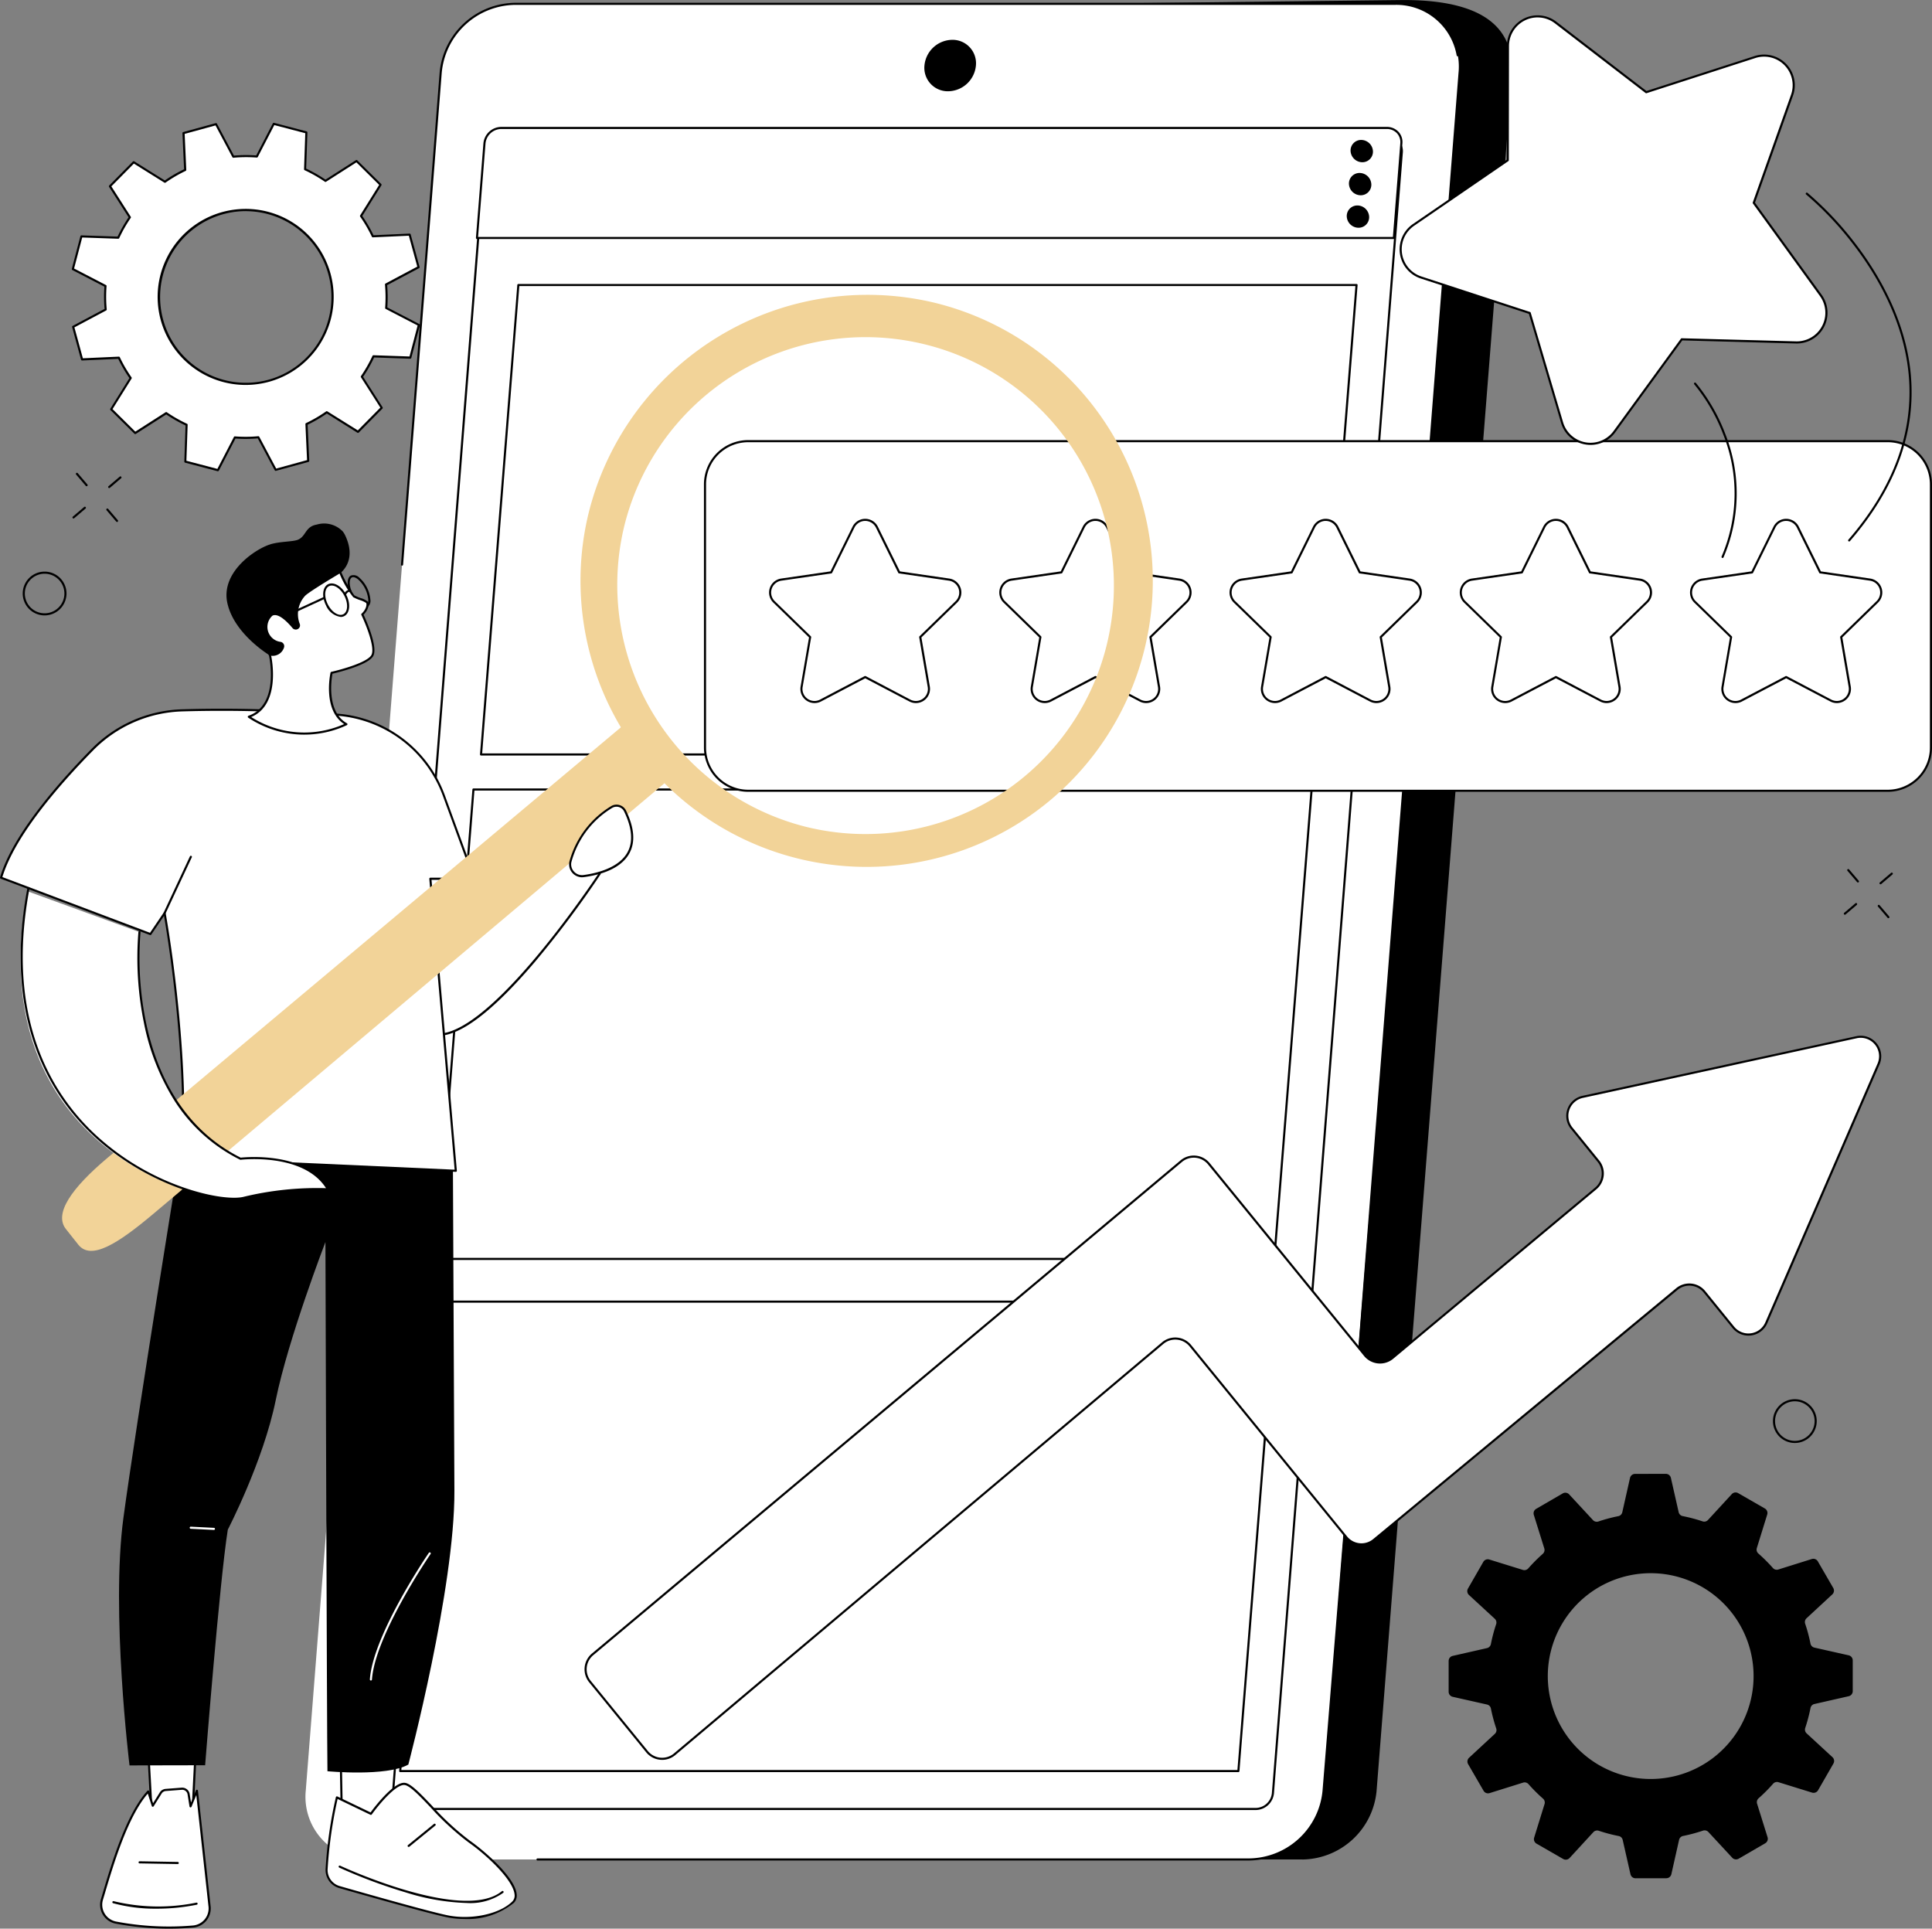 <svg xmlns="http://www.w3.org/2000/svg" xmlns:xlink="http://www.w3.org/1999/xlink" width="225.323" height="224.922" viewBox="0 0 225.323 224.922">
  <rect x="0" y="0" width="225.323" height="224.922" fill="#808080" stroke="none"/>
  <defs>
    <clipPath id="clip-path">
      <rect id="Rechteck_48" data-name="Rechteck 48" width="225.323" height="224.922" fill="none"/>
    </clipPath>
  </defs>
  <g id="Gruppe_43" data-name="Gruppe 43" clip-path="url(#clip-path)">
    <path id="Pfad_298" data-name="Pfad 298" d="M1422.461,1420.991a.606.606,0,0,0-.473-.59l-4-.9a.6.6,0,0,1-.457-.473,18.925,18.925,0,0,0-.617-2.311.6.6,0,0,1,.158-.636l3.005-2.784a.606.606,0,0,0,.113-.748l-1.8-3.106a.605.605,0,0,0-.7-.274l-3.913,1.225a.6.6,0,0,1-.631-.18,19.1,19.1,0,0,0-1.691-1.686.6.6,0,0,1-.181-.631l1.214-3.92a.606.606,0,0,0-.277-.7l-3.109-1.79a.605.605,0,0,0-.748.115l-2.773,3.014a.6.6,0,0,1-.636.16,18.888,18.888,0,0,0-2.311-.611.6.6,0,0,1-.474-.456l-.907-4a.605.605,0,0,0-.591-.472l-3.587.006a.606.606,0,0,0-.59.473l-.9,4a.6.6,0,0,1-.473.457,18.875,18.875,0,0,0-2.309.618.6.6,0,0,1-.636-.159l-2.78-3a.606.606,0,0,0-.748-.113l-3.1,1.8a.606.606,0,0,0-.274.7l1.224,3.917a.6.6,0,0,1-.179.631,19.158,19.158,0,0,0-1.687,1.692.6.6,0,0,1-.631.181l-3.916-1.213a.606.606,0,0,0-.7.276l-1.79,3.112a.605.605,0,0,0,.115.747l3.011,2.774a.6.6,0,0,1,.16.635,18.889,18.889,0,0,0-.612,2.314.6.6,0,0,1-.456.474l-4,.909a.606.606,0,0,0-.471.591l0,3.59a.606.606,0,0,0,.473.59l4,.9a.6.6,0,0,1,.457.473,18.889,18.889,0,0,0,.617,2.311.6.6,0,0,1-.158.636l-3.005,2.784a.606.606,0,0,0-.113.747l1.8,3.106a.605.605,0,0,0,.7.275l3.913-1.225a.6.6,0,0,1,.631.179,19.116,19.116,0,0,0,1.69,1.687.6.6,0,0,1,.181.63l-1.214,3.92a.606.606,0,0,0,.276.7l3.109,1.79a.605.605,0,0,0,.748-.115l2.773-3.014a.6.6,0,0,1,.636-.16,18.84,18.84,0,0,0,2.311.611.6.6,0,0,1,.474.456l.907,4a.605.605,0,0,0,.592.472l3.587-.006a.605.605,0,0,0,.59-.473l.9-4a.6.6,0,0,1,.473-.457,18.875,18.875,0,0,0,2.309-.618.6.6,0,0,1,.637.159l2.78,3a.606.606,0,0,0,.748.113l3.1-1.8a.605.605,0,0,0,.274-.7l-1.224-3.917a.6.6,0,0,1,.179-.631,19.14,19.14,0,0,0,1.687-1.692.6.6,0,0,1,.631-.181l3.917,1.213a.606.606,0,0,0,.7-.277l1.79-3.112a.605.605,0,0,0-.115-.747l-3.011-2.774a.6.6,0,0,1-.161-.635,18.867,18.867,0,0,0,.612-2.314.6.6,0,0,1,.456-.474l4-.909a.606.606,0,0,0,.471-.591Zm-25.228,13.716a12,12,0,1,1,13.548-10.22,12,12,0,0,1-13.548,10.22" transform="translate(-1206.382 -1227.355)"/>
    <path id="Pfad_299" data-name="Pfad 299" d="M450.479,216.848H347.8a7.285,7.285,0,0,1-7.381-7.987L356.185,9.122a8.811,8.811,0,0,1,8.642-7.986L462.3,0c11.195,0,12.938,4.715,12.59,9.126l-15.769,199.74a8.811,8.811,0,0,1-8.642,7.987" transform="translate(-298.576 0.004)"/>
    <path id="Pfad_300" data-name="Pfad 300" d="M400.171,220.08H297.489a7.3,7.3,0,0,1-7.383-8.012L305.845,11.692a8.821,8.821,0,0,1,8.641-8.012H417.169a7.3,7.3,0,0,1,7.383,8.012L408.812,212.068a8.821,8.821,0,0,1-8.641,8.012" transform="translate(-254.447 -3.227)" fill="#fff"/>
    <path id="Pfad_301" data-name="Pfad 301" d="M880.375,43.776a2.734,2.734,0,0,1-2.766-3,3.3,3.3,0,0,1,3.237-3,2.735,2.735,0,0,1,2.766,3,3.3,3.3,0,0,1-3.237,3" transform="translate(-769.794 -33.132)"/>
    <path id="Pfad_302" data-name="Pfad 302" d="M337.986,322.945,353.014,131.62a2.036,2.036,0,0,1,1.995-1.85H458.243a1.685,1.685,0,0,1,1.7,1.85L444.919,322.945a2.036,2.036,0,0,1-1.995,1.85H339.69a1.685,1.685,0,0,1-1.7-1.85" transform="translate(-296.462 -113.828)" fill="#fff"/>
    <path id="Pfad_303" data-name="Pfad 303" d="M442.048,324.04H338.813a1.808,1.808,0,0,1-1.827-1.982l.122.01-.122-.01,15.028-191.325a2.164,2.164,0,0,1,2.117-1.963H457.367a1.808,1.808,0,0,1,1.827,1.982L444.165,322.077a2.164,2.164,0,0,1-2.117,1.963M354.132,129.016a1.914,1.914,0,0,0-1.872,1.736L337.231,322.077a1.562,1.562,0,0,0,1.582,1.717H442.048a1.914,1.914,0,0,0,1.872-1.736l15.028-191.325a1.563,1.563,0,0,0-1.582-1.717Z" transform="translate(-295.585 -112.951)"/>
    <path id="Pfad_304" data-name="Pfad 304" d="M559.783,134.3l.873-11.029a1.644,1.644,0,0,0-1.7-1.8H455.719a2,2,0,0,0-2,1.8l-.872,11.029Z" transform="translate(-397.221 -106.546)" fill="#fff"/>
    <path id="Pfad_305" data-name="Pfad 305" d="M558.906,133.544H451.972a.123.123,0,0,1-.122-.133l.873-11.029a2.114,2.114,0,0,1,2.12-1.914H558.076a1.839,1.839,0,0,1,1.372.576,1.768,1.768,0,0,1,.453,1.358l-.872,11.029a.123.123,0,0,1-.122.113M452.1,133.3H558.792l.863-10.916a1.526,1.526,0,0,0-.388-1.172,1.6,1.6,0,0,0-1.191-.5H454.841a1.867,1.867,0,0,0-1.874,1.688Z" transform="translate(-396.343 -105.669)"/>
    <path id="Pfad_306" data-name="Pfad 306" d="M1284.852,134.114a1.232,1.232,0,0,1-1.242,1.3,1.383,1.383,0,0,1-1.367-1.3,1.232,1.232,0,0,1,1.242-1.3,1.382,1.382,0,0,1,1.367,1.3" transform="translate(-1124.73 -116.494)"/>
    <path id="Pfad_307" data-name="Pfad 307" d="M1283.311,165.469a1.232,1.232,0,0,1-1.242,1.3,1.383,1.383,0,0,1-1.367-1.3,1.232,1.232,0,0,1,1.242-1.3,1.382,1.382,0,0,1,1.367,1.3" transform="translate(-1123.378 -143.997)"/>
    <path id="Pfad_308" data-name="Pfad 308" d="M1281.24,196.318a1.232,1.232,0,0,1-1.242,1.3,1.383,1.383,0,0,1-1.367-1.3,1.233,1.233,0,0,1,1.242-1.3,1.382,1.382,0,0,1,1.367,1.3" transform="translate(-1121.562 -171.057)"/>
    <path id="Pfad_309" data-name="Pfad 309" d="M554.449,325.347H456.693l4.353-54.744H558.8Z" transform="translate(-400.592 -237.362)" fill="#fff"/>
    <path id="Pfad_310" data-name="Pfad 310" d="M553.572,324.593H455.816a.123.123,0,0,1-.122-.132l4.353-54.744a.123.123,0,0,1,.122-.113h97.756a.123.123,0,0,1,.09.039.124.124,0,0,1,.032.093l-4.353,54.744a.123.123,0,0,1-.122.113m-97.623-.246h97.509l4.333-54.5H460.282Z" transform="translate(-399.715 -236.485)"/>
    <path id="Pfad_311" data-name="Pfad 311" d="M511.827,804.252H414.071l4.353-54.744H516.18Z" transform="translate(-363.206 -657.437)" fill="#fff"/>
    <path id="Pfad_312" data-name="Pfad 312" d="M510.949,803.5H413.194a.123.123,0,0,1-.122-.133l4.353-54.744a.123.123,0,0,1,.123-.113H515.3a.123.123,0,0,1,.122.133l-4.353,54.744a.123.123,0,0,1-.122.113m-97.623-.246h97.509l4.333-54.5H417.66Z" transform="translate(-362.329 -656.56)"/>
    <path id="Pfad_313" data-name="Pfad 313" d="M477.708,1290.449H379.952l4.353-54.744h97.756Z" transform="translate(-333.278 -1083.91)" fill="#fff"/>
    <path id="Pfad_314" data-name="Pfad 314" d="M476.831,1289.7H379.075a.123.123,0,0,1-.122-.133l4.353-54.744a.123.123,0,0,1,.122-.113h97.756a.123.123,0,0,1,.122.133l-4.353,54.744a.123.123,0,0,1-.122.113m-97.623-.246h97.509l4.333-54.5H383.541Z" transform="translate(-332.401 -1083.033)"/>
    <path id="Pfad_315" data-name="Pfad 315" d="M592.489,949.831H509.455a.123.123,0,1,1,0-.246h83.034a8.706,8.706,0,0,0,8.519-7.9L609.63,835.6a.123.123,0,0,1,.245.02l-8.622,106.085a8.956,8.956,0,0,1-8.764,8.125" transform="translate(-446.765 -732.856)"/>
    <path id="Pfad_316" data-name="Pfad 316" d="M380.844,68.319h-.01a.123.123,0,0,1-.113-.132L385.228,10.8a8.957,8.957,0,0,1,8.764-8.125H496.675a7.384,7.384,0,0,1,7.407,6.1.123.123,0,0,1-.242.043,7.142,7.142,0,0,0-7.166-5.9H393.992a8.706,8.706,0,0,0-8.519,7.9l-4.507,57.382a.123.123,0,0,1-.122.113" transform="translate(-333.953 -2.349)"/>
    <path id="Pfad_317" data-name="Pfad 317" d="M109.473,134.313l-1.039-3.8-4.291.2a16.3,16.3,0,0,0-1.379-2.37l2.272-3.642-2.8-2.768-3.62,2.317a16.5,16.5,0,0,0-2.377-1.356l.148-4.3-3.8-1-1.974,3.812a16.291,16.291,0,0,0-2.74.02l-2.018-3.795-3.793,1.039.195,4.294a16.293,16.293,0,0,0-2.368,1.38l-3.639-2.274-2.766,2.8,2.315,3.622a16.535,16.535,0,0,0-1.356,2.379l-4.294-.148-1,3.807,3.809,1.976a16.315,16.315,0,0,0,.02,2.742l-3.792,2.02,1.039,3.8,4.291-.2a16.3,16.3,0,0,0,1.379,2.369l-2.272,3.642,2.8,2.768,3.62-2.317a16.5,16.5,0,0,0,2.377,1.356l-.148,4.3,3.8,1,1.974-3.812a16.275,16.275,0,0,0,2.74-.02l2.018,3.795,3.793-1.039-.195-4.294a16.28,16.28,0,0,0,2.368-1.38l3.639,2.274,2.766-2.8-2.315-3.622a16.52,16.52,0,0,0,1.355-2.379l4.294.148,1-3.807-3.809-1.976a16.326,16.326,0,0,0-.02-2.742ZM92,147.563A10.131,10.131,0,1,1,99.1,135.116,10.123,10.123,0,0,1,92,147.563" transform="translate(-60.657 -103.152)" fill="#fff"/>
    <path id="Pfad_318" data-name="Pfad 318" d="M85.2,157.231a.124.124,0,0,1-.031,0l-3.8-1a.123.123,0,0,1-.092-.123l.145-4.216a16.682,16.682,0,0,1-2.254-1.286l-3.551,2.273a.123.123,0,0,1-.153-.016l-2.8-2.768a.123.123,0,0,1-.018-.152l2.229-3.573a16.485,16.485,0,0,1-1.307-2.247l-4.21.191a.12.12,0,0,1-.124-.09l-1.039-3.8a.123.123,0,0,1,.061-.141l3.72-1.981a16.485,16.485,0,0,1-.019-2.6l-3.737-1.938a.123.123,0,0,1-.062-.14l1-3.807a.125.125,0,0,1,.123-.092l4.213.145a16.726,16.726,0,0,1,1.285-2.256L72.5,124.062a.123.123,0,0,1,.016-.152l2.766-2.8a.123.123,0,0,1,.152-.018l3.57,2.23a16.5,16.5,0,0,1,2.245-1.308l-.191-4.213a.123.123,0,0,1,.09-.124l3.793-1.039a.123.123,0,0,1,.141.061l1.98,3.723a16.471,16.471,0,0,1,2.6-.019l1.937-3.74a.122.122,0,0,1,.14-.062l3.8,1a.123.123,0,0,1,.092.123l-.145,4.216a16.68,16.68,0,0,1,2.254,1.286l3.551-2.273a.123.123,0,0,1,.153.016l2.8,2.768a.123.123,0,0,1,.018.152l-2.229,3.573a16.493,16.493,0,0,1,1.307,2.247l4.21-.191a.119.119,0,0,1,.124.09l1.039,3.8a.123.123,0,0,1-.061.141l-3.72,1.981a16.483,16.483,0,0,1,.019,2.6l3.737,1.938a.123.123,0,0,1,.062.14l-1,3.807a.123.123,0,0,1-.123.092l-4.213-.145a16.679,16.679,0,0,1-1.285,2.256l2.271,3.554a.123.123,0,0,1-.016.152l-2.766,2.8a.123.123,0,0,1-.152.018L97.9,150.5a16.469,16.469,0,0,1-2.245,1.308l.191,4.213a.123.123,0,0,1-.09.124l-3.793,1.039a.123.123,0,0,1-.141-.061l-1.98-3.723a16.454,16.454,0,0,1-2.6.019l-1.937,3.74a.123.123,0,0,1-.109.066m-3.678-1.215,3.614.948,1.929-3.725a.121.121,0,0,1,.119-.066,16.216,16.216,0,0,0,2.719-.019.121.121,0,0,1,.12.065l1.972,3.708,3.6-.987-.191-4.2a.123.123,0,0,1,.07-.116,16.225,16.225,0,0,0,2.35-1.37.123.123,0,0,1,.136,0l3.556,2.221,2.628-2.658-2.262-3.539a.123.123,0,0,1,0-.135,16.444,16.444,0,0,0,1.345-2.362.122.122,0,0,1,.116-.071l4.2.145.947-3.617-3.722-1.93a.123.123,0,0,1-.066-.119,16.241,16.241,0,0,0-.02-2.721.123.123,0,0,1,.065-.12l3.705-1.973-.987-3.606-4.193.191a.121.121,0,0,1-.117-.07,16.217,16.217,0,0,0-1.369-2.352.123.123,0,0,1,0-.136l2.22-3.559-2.657-2.629-3.537,2.263a.122.122,0,0,1-.136,0,16.452,16.452,0,0,0-2.36-1.346.122.122,0,0,1-.071-.116l.144-4.2-3.614-.948-1.929,3.724a.121.121,0,0,1-.119.066,16.231,16.231,0,0,0-2.719.02.122.122,0,0,1-.12-.065L84.915,116.9l-3.6.988.19,4.2a.123.123,0,0,1-.07.116,16.235,16.235,0,0,0-2.35,1.369.123.123,0,0,1-.136,0l-3.556-2.221-2.627,2.658,2.262,3.539a.123.123,0,0,1,0,.136,16.467,16.467,0,0,0-1.345,2.361.122.122,0,0,1-.116.071l-4.2-.145-.947,3.617,3.722,1.931a.123.123,0,0,1,.066.119,16.242,16.242,0,0,0,.02,2.721.123.123,0,0,1-.065.12l-3.705,1.973.987,3.606,4.193-.191a.121.121,0,0,1,.117.07,16.211,16.211,0,0,0,1.369,2.352.123.123,0,0,1,0,.136l-2.22,3.559,2.656,2.629,3.537-2.263a.123.123,0,0,1,.136,0,16.44,16.44,0,0,0,2.36,1.346.123.123,0,0,1,.071.116Zm6.918-8.843a10.265,10.265,0,1,1,2.722-.369,10.3,10.3,0,0,1-2.722.369m.032-20.272a10.019,10.019,0,0,0-9.662,12.656,10,10,0,0,0,12.288,7.01l.033.118-.033-.118A10.012,10.012,0,0,0,88.469,126.9" transform="translate(-59.78 -102.275)"/>
    <path id="Pfad_319" data-name="Pfad 319" d="M24.127,547.779a2.553,2.553,0,1,1,2.553-2.553,2.556,2.556,0,0,1-2.553,2.553m0-4.86a2.307,2.307,0,1,0,2.307,2.307,2.31,2.31,0,0,0-2.307-2.307" transform="translate(-18.924 -476.01)"/>
    <path id="Pfad_320" data-name="Pfad 320" d="M1685.811,1333.457a2.553,2.553,0,1,1,2.553-2.553,2.556,2.556,0,0,1-2.553,2.553m0-4.86a2.307,2.307,0,1,0,2.307,2.307,2.31,2.31,0,0,0-2.307-2.307" transform="translate(-1476.485 -1165.175)"/>
    <path id="Pfad_321" data-name="Pfad 321" d="M102.8,453.575a.123.123,0,0,1-.08-.216l1.317-1.123a.123.123,0,0,1,.159.187l-1.317,1.123a.122.122,0,0,1-.08.029" transform="translate(-90.064 -396.656)"/>
    <path id="Pfad_322" data-name="Pfad 322" d="M68.923,482.458a.123.123,0,0,1-.08-.216l1.317-1.123a.123.123,0,1,1,.159.187L69,482.428a.122.122,0,0,1-.08.029" transform="translate(-60.349 -421.991)"/>
    <path id="Pfad_323" data-name="Pfad 323" d="M73.334,450.481a.122.122,0,0,1-.093-.043l-1.123-1.317a.123.123,0,1,1,.187-.159l1.123,1.317a.123.123,0,0,1-.093.2" transform="translate(-63.233 -393.773)"/>
    <path id="Pfad_324" data-name="Pfad 324" d="M102.215,484.358a.123.123,0,0,1-.093-.043L101,483a.123.123,0,1,1,.187-.159l1.123,1.317a.123.123,0,0,1-.014.173.121.121,0,0,1-.08.029" transform="translate(-88.566 -423.488)"/>
    <path id="Pfad_325" data-name="Pfad 325" d="M1784.532,829.751a.123.123,0,0,1-.08-.216l1.317-1.123a.123.123,0,0,1,.159.187l-1.317,1.123a.121.121,0,0,1-.08.029" transform="translate(-1565.211 -726.623)"/>
    <path id="Pfad_326" data-name="Pfad 326" d="M1750.655,858.635a.123.123,0,0,1-.08-.216l1.317-1.123a.123.123,0,0,1,.159.187l-1.317,1.123a.122.122,0,0,1-.08.029" transform="translate(-1535.495 -751.958)"/>
    <path id="Pfad_327" data-name="Pfad 327" d="M1755.065,826.658a.123.123,0,0,1-.094-.043l-1.123-1.317a.123.123,0,1,1,.187-.159l1.123,1.317a.123.123,0,0,1-.093.2" transform="translate(-1538.379 -723.74)"/>
    <path id="Pfad_328" data-name="Pfad 328" d="M1783.948,860.535a.122.122,0,0,1-.093-.043l-1.123-1.317a.123.123,0,0,1,.187-.159l1.123,1.317a.123.123,0,0,1-.014.173.121.121,0,0,1-.08.029" transform="translate(-1563.714 -753.455)"/>
    <path id="Pfad_329" data-name="Pfad 329" d="M704.19,984.323l-31.948,6.955a2.272,2.272,0,0,0-1.281,3.652l3.123,3.847a2.272,2.272,0,0,1-.329,3.193l-23.71,19.775a2.272,2.272,0,0,1-3.2-.326l-18.2-22.337a2.272,2.272,0,0,0-3.2-.326l-68.66,57.52a2.272,2.272,0,0,0-.326,3.2l6.652,8.165a2.272,2.272,0,0,0,3.2.326l56.978-47.992a2.272,2.272,0,0,1,3.2.327l18.19,22.329a2.272,2.272,0,0,0,3.2.327l35.372-29.275a2.272,2.272,0,0,1,3.2.329l3.368,4.149a2.272,2.272,0,0,0,3.848-.528l13.091-30.183a2.272,2.272,0,0,0-2.568-3.124" transform="translate(-487.666 -863.36)" fill="#fff"/>
    <path id="Pfad_330" data-name="Pfad 330" d="M564.019,1067.717q-.123,0-.248-.013a2.379,2.379,0,0,1-1.613-.87l-6.652-8.165a2.4,2.4,0,0,1,.344-3.369l68.658-57.519a2.395,2.395,0,0,1,3.371.343l18.2,22.337a2.152,2.152,0,0,0,3.024.309L672.808,1001a2.152,2.152,0,0,0,.312-3.021L670,994.128a2.395,2.395,0,0,1,1.35-3.849l31.948-6.956A2.395,2.395,0,0,1,706,986.616L692.91,1016.8a2.395,2.395,0,0,1-4.056.557l-3.368-4.149a2.149,2.149,0,0,0-3.026-.311l-35.372,29.274a2.4,2.4,0,0,1-3.37-.344l-18.19-22.329a2.149,2.149,0,0,0-3.023-.309l-56.976,47.99a2.378,2.378,0,0,1-1.51.54m62-70.229a2.133,2.133,0,0,0-1.354.483l-68.658,57.519a2.152,2.152,0,0,0-.31,3.024l6.652,8.165a2.151,2.151,0,0,0,3.023.309L622.348,1019a2.395,2.395,0,0,1,3.371.343l18.19,22.329a2.151,2.151,0,0,0,3.023.309L682.3,1012.7a2.395,2.395,0,0,1,3.372.347l3.368,4.149a2.149,2.149,0,0,0,3.64-.5l13.091-30.182a2.149,2.149,0,0,0-2.429-2.955l-.026-.12.026.12L671.4,990.518a2.149,2.149,0,0,0-1.211,3.455l3.123,3.847a2.4,2.4,0,0,1-.347,3.366l-23.709,19.774a2.4,2.4,0,0,1-3.37-.343l-18.2-22.337a2.136,2.136,0,0,0-1.448-.781q-.112-.011-.222-.011" transform="translate(-486.796 -862.48)"/>
    <path id="Pfad_331" data-name="Pfad 331" d="M807.275,459.58H674.37a5.037,5.037,0,0,1-5.036-5.036v-30.7a5.037,5.037,0,0,1,5.036-5.036H807.275a5.036,5.036,0,0,1,5.036,5.036v30.7a5.036,5.036,0,0,1-5.036,5.036" transform="translate(-587.112 -367.362)" fill="#fff"/>
    <path id="Pfad_332" data-name="Pfad 332" d="M806.4,458.826H673.493a5.165,5.165,0,0,1-5.159-5.159v-30.7a5.165,5.165,0,0,1,5.159-5.159H806.4a5.165,5.165,0,0,1,5.159,5.159v30.7a5.165,5.165,0,0,1-5.159,5.159M673.493,418.055a4.919,4.919,0,0,0-4.914,4.914v30.7a4.919,4.919,0,0,0,4.914,4.914H806.4a4.919,4.919,0,0,0,4.914-4.914v-30.7a4.919,4.919,0,0,0-4.914-4.914Z" transform="translate(-586.235 -366.484)"/>
    <path id="Pfad_333" data-name="Pfad 333" d="M752.038,500.517l-5.816-.845-2.6-5.27a1.525,1.525,0,0,0-2.734,0l-2.6,5.27-5.816.845a1.524,1.524,0,0,0-.845,2.6l4.208,4.1-.994,5.792a1.524,1.524,0,0,0,2.212,1.607l5.2-2.735,5.2,2.735a1.525,1.525,0,0,0,2.212-1.607l-.994-5.792,4.208-4.1a1.524,1.524,0,0,0-.845-2.6" transform="translate(-641.347 -432.924)" fill="#fff"/>
    <path id="Pfad_334" data-name="Pfad 334" d="M747.292,514.041a1.648,1.648,0,0,1-.768-.191l-5.145-2.7-5.145,2.7a1.647,1.647,0,0,1-2.39-1.737l.983-5.729-4.162-4.057a1.647,1.647,0,0,1,.913-2.81l5.752-.836,2.572-5.212a1.647,1.647,0,0,1,2.954,0l2.572,5.212,5.752.836a1.647,1.647,0,0,1,.913,2.81l-4.162,4.057.983,5.729a1.65,1.65,0,0,1-1.622,1.927m-5.913-3.157a.123.123,0,0,1,.057.014l5.2,2.735a1.4,1.4,0,0,0,2.033-1.477l-.994-5.792a.123.123,0,0,1,.035-.109l4.209-4.1a1.4,1.4,0,0,0-.777-2.391l-5.816-.845a.123.123,0,0,1-.093-.067l-2.6-5.27a1.4,1.4,0,0,0-2.514,0l-2.6,5.27a.123.123,0,0,1-.093.067l-5.816.845a1.4,1.4,0,0,0-.777,2.391l4.208,4.1a.123.123,0,0,1,.035.109l-.994,5.792a1.4,1.4,0,0,0,2.034,1.477l5.2-2.735a.123.123,0,0,1,.057-.014" transform="translate(-640.472 -432.046)"/>
    <path id="Pfad_335" data-name="Pfad 335" d="M970.628,500.517l-5.816-.845-2.6-5.27a1.525,1.525,0,0,0-2.734,0l-2.6,5.27-5.816.845a1.524,1.524,0,0,0-.845,2.6l4.208,4.1-.994,5.792a1.525,1.525,0,0,0,2.212,1.607l5.2-2.735,5.2,2.735a1.524,1.524,0,0,0,2.212-1.607l-.993-5.792,4.208-4.1a1.524,1.524,0,0,0-.845-2.6" transform="translate(-833.085 -432.924)" fill="#fff"/>
    <path id="Pfad_336" data-name="Pfad 336" d="M965.882,514.041a1.648,1.648,0,0,1-.768-.191l-5.145-2.7-5.145,2.7a1.647,1.647,0,0,1-2.39-1.737l.983-5.729-4.162-4.057a1.647,1.647,0,0,1,.913-2.81l5.752-.836,2.572-5.212a1.647,1.647,0,0,1,2.954,0l2.572,5.212,5.752.836a1.647,1.647,0,0,1,.913,2.81l-4.162,4.057.983,5.729a1.651,1.651,0,0,1-1.622,1.927m-5.913-3.157a.123.123,0,0,1,.057.014l5.2,2.735a1.4,1.4,0,0,0,2.034-1.477l-.994-5.792a.123.123,0,0,1,.035-.109l4.208-4.1a1.4,1.4,0,0,0-.777-2.391l-5.816-.845a.123.123,0,0,1-.093-.067l-2.6-5.27a1.4,1.4,0,0,0-2.514,0l-2.6,5.27a.123.123,0,0,1-.092.067l-5.816.845a1.4,1.4,0,0,0-.777,2.391l4.208,4.1a.123.123,0,0,1,.035.109l-.994,5.792a1.4,1.4,0,0,0,2.033,1.477l5.2-2.735a.123.123,0,0,1,.057-.014" transform="translate(-832.211 -432.046)"/>
    <path id="Pfad_337" data-name="Pfad 337" d="M1189.218,500.517l-5.816-.845-2.6-5.27a1.525,1.525,0,0,0-2.734,0l-2.6,5.27-5.816.845a1.524,1.524,0,0,0-.845,2.6l4.208,4.1-.994,5.792a1.525,1.525,0,0,0,2.212,1.607l5.2-2.735,5.2,2.735a1.524,1.524,0,0,0,2.212-1.607l-.994-5.792,4.208-4.1a1.524,1.524,0,0,0-.845-2.6" transform="translate(-1024.823 -432.924)" fill="#fff"/>
    <path id="Pfad_338" data-name="Pfad 338" d="M1184.473,514.041a1.648,1.648,0,0,1-.768-.191l-5.145-2.7-5.145,2.7a1.647,1.647,0,0,1-2.39-1.737l.983-5.729-4.162-4.057a1.647,1.647,0,0,1,.913-2.81l5.752-.836,2.573-5.212a1.647,1.647,0,0,1,2.954,0l2.573,5.212,5.752.836a1.647,1.647,0,0,1,.913,2.81l-4.162,4.057.983,5.729a1.65,1.65,0,0,1-1.622,1.927m-5.913-3.157a.123.123,0,0,1,.057.014l5.2,2.735a1.4,1.4,0,0,0,2.033-1.477l-.994-5.792a.123.123,0,0,1,.035-.109l4.208-4.1a1.4,1.4,0,0,0-.777-2.391l-5.816-.845a.123.123,0,0,1-.093-.067l-2.6-5.27a1.4,1.4,0,0,0-2.514,0l-2.6,5.27a.123.123,0,0,1-.093.067l-5.816.845a1.4,1.4,0,0,0-.777,2.391l4.208,4.1a.123.123,0,0,1,.035.109l-.994,5.792a1.4,1.4,0,0,0,2.034,1.477l5.2-2.735a.123.123,0,0,1,.057-.014" transform="translate(-1023.949 -432.046)"/>
    <path id="Pfad_339" data-name="Pfad 339" d="M1407.808,500.517l-5.816-.845-2.6-5.27a1.525,1.525,0,0,0-2.734,0l-2.6,5.27-5.816.845a1.524,1.524,0,0,0-.845,2.6l4.208,4.1-.994,5.792a1.525,1.525,0,0,0,2.212,1.607l5.2-2.735,5.2,2.735a1.524,1.524,0,0,0,2.212-1.607l-.994-5.792,4.208-4.1a1.524,1.524,0,0,0-.845-2.6" transform="translate(-1216.561 -432.924)" fill="#fff"/>
    <path id="Pfad_340" data-name="Pfad 340" d="M1403.063,514.041a1.648,1.648,0,0,1-.768-.191l-5.145-2.7-5.145,2.7a1.647,1.647,0,0,1-2.39-1.737l.983-5.729-4.162-4.057a1.647,1.647,0,0,1,.913-2.81l5.752-.836,2.572-5.212a1.647,1.647,0,0,1,2.954,0l2.572,5.212,5.752.836a1.647,1.647,0,0,1,.913,2.81l-4.162,4.057.983,5.729a1.65,1.65,0,0,1-1.622,1.927m-5.913-3.157a.122.122,0,0,1,.057.014l5.2,2.735a1.4,1.4,0,0,0,2.033-1.477l-.994-5.792a.123.123,0,0,1,.035-.109l4.208-4.1a1.4,1.4,0,0,0-.777-2.391l-5.816-.845a.123.123,0,0,1-.092-.067l-2.6-5.27a1.4,1.4,0,0,0-2.514,0l-2.6,5.27a.123.123,0,0,1-.093.067l-5.816.845a1.4,1.4,0,0,0-.777,2.391l4.208,4.1a.123.123,0,0,1,.035.109l-.993,5.792a1.4,1.4,0,0,0,2.034,1.477l5.2-2.735a.123.123,0,0,1,.057-.014" transform="translate(-1215.688 -432.046)"/>
    <path id="Pfad_341" data-name="Pfad 341" d="M1626.4,500.517l-5.816-.845-2.6-5.27a1.525,1.525,0,0,0-2.734,0l-2.6,5.27-5.816.845a1.524,1.524,0,0,0-.845,2.6l4.208,4.1-.993,5.792a1.525,1.525,0,0,0,2.212,1.607l5.2-2.735,5.2,2.735a1.524,1.524,0,0,0,2.212-1.607l-.994-5.792,4.209-4.1a1.524,1.524,0,0,0-.845-2.6" transform="translate(-1408.299 -432.924)" fill="#fff"/>
    <path id="Pfad_342" data-name="Pfad 342" d="M1621.653,514.041a1.648,1.648,0,0,1-.768-.191l-5.145-2.7-5.145,2.7a1.647,1.647,0,0,1-2.39-1.737l.983-5.729-4.162-4.057a1.647,1.647,0,0,1,.913-2.81l5.752-.836,2.572-5.212a1.647,1.647,0,0,1,2.954,0l2.572,5.212,5.752.836a1.647,1.647,0,0,1,.913,2.81l-4.162,4.057.983,5.729a1.65,1.65,0,0,1-1.622,1.927m-5.913-3.157a.123.123,0,0,1,.057.014l5.2,2.735a1.4,1.4,0,0,0,2.033-1.477l-.994-5.792a.123.123,0,0,1,.035-.109l4.209-4.1a1.4,1.4,0,0,0-.777-2.391l-5.816-.845a.123.123,0,0,1-.093-.067l-2.6-5.27a1.4,1.4,0,0,0-2.514,0l-2.6,5.27a.123.123,0,0,1-.093.067l-5.816.845a1.4,1.4,0,0,0-.777,2.391l4.208,4.1a.123.123,0,0,1,.035.109l-.994,5.792a1.4,1.4,0,0,0,2.034,1.477l5.2-2.735a.123.123,0,0,1,.057-.014" transform="translate(-1407.426 -432.046)"/>
    <path id="Pfad_343" data-name="Pfad 343" d="M1371.131,20.245l-12.681,4.1-10.565-8.123a3.457,3.457,0,0,0-5.564,2.735l-.021,13.327-10.99,7.538a3.457,3.457,0,0,0,.882,6.137l12.668,4.138,3.773,12.782a3.457,3.457,0,0,0,6.109,1.058l7.85-10.769,13.322.362a3.457,3.457,0,0,0,2.894-5.483l-7.817-10.794,4.461-12.558a3.457,3.457,0,0,0-4.32-4.446" transform="translate(-1166.452 -13.593)" fill="#fff"/>
    <path id="Pfad_344" data-name="Pfad 344" d="M1351.082,64.62a3.643,3.643,0,0,1-.621-.054,3.558,3.558,0,0,1-2.822-2.514l-3.754-12.72-12.607-4.118a3.58,3.58,0,0,1-.913-6.355l10.937-7.5.021-13.262a3.58,3.58,0,0,1,5.762-2.832l10.514,8.084,12.62-4.078a3.58,3.58,0,0,1,4.474,4.6l-4.439,12.5,7.778,10.742a3.58,3.58,0,0,1-3,5.678l-13.258-.36-7.812,10.717a3.554,3.554,0,0,1-2.882,1.472m-6.176-49.856a3.343,3.343,0,0,0-3.339,3.332l-.021,13.327a.123.123,0,0,1-.053.1l-10.99,7.538a3.334,3.334,0,0,0,.85,5.918l12.668,4.138a.123.123,0,0,1,.08.082l3.773,12.782a3.334,3.334,0,0,0,5.892,1.02l7.85-10.769a.124.124,0,0,1,.1-.05l13.322.362a3.334,3.334,0,0,0,2.791-5.288l-7.816-10.794a.123.123,0,0,1-.016-.113l4.461-12.559a3.334,3.334,0,0,0-4.167-4.288l-12.681,4.1a.123.123,0,0,1-.113-.019l-10.565-8.123a3.319,3.319,0,0,0-2.028-.694m25.349,4.622h0Z" transform="translate(-1165.576 -12.734)"/>
    <path id="Pfad_345" data-name="Pfad 345" d="M1719.459,223.54a.122.122,0,0,1-.08-.03.123.123,0,0,1-.013-.173c5.273-6.091,7.642-12.559,7.04-19.224-.574-6.357-3.794-11.737-6.395-15.131a37.914,37.914,0,0,0-5.57-5.909.123.123,0,1,1,.154-.192,38.172,38.172,0,0,1,5.606,5.945c2.622,3.421,5.869,8.845,6.448,15.262.608,6.734-1.78,13.264-7.1,19.409a.122.122,0,0,1-.093.043" transform="translate(-1503.798 -160.392)"/>
    <path id="Pfad_346" data-name="Pfad 346" d="M1611.629,383.6a.123.123,0,0,1-.113-.171,18.6,18.6,0,0,0,.2-14.221,20.964,20.964,0,0,0-3.391-5.868.123.123,0,0,1,.183-.164,21.217,21.217,0,0,1,3.433,5.935,18.844,18.844,0,0,1-.2,14.415.122.122,0,0,1-.113.074" transform="translate(-1410.732 -318.526)"/>
    <path id="Pfad_347" data-name="Pfad 347" d="M140.947,1662.3l.382,7.041,4.708.794.419-8.3Z" transform="translate(-123.633 -1457.69)" fill="#fff"/>
    <path id="Pfad_348" data-name="Pfad 348" d="M145.16,1669.382l-.02,0-4.708-.794a.123.123,0,0,1-.1-.115l-.382-7.041a.123.123,0,0,1,.112-.129l5.508-.469a.123.123,0,0,1,.133.129l-.419,8.3a.123.123,0,0,1-.123.117m-4.59-1.022,4.475.755.4-8.026-5.25.448Z" transform="translate(-122.756 -1456.813)"/>
    <path id="Pfad_349" data-name="Pfad 349" d="M106.77,1714.212a33.121,33.121,0,0,1-9.009-.458,2.119,2.119,0,0,1-1.639-2.69c1.008-3.358,2.775-9.735,5.4-12.6l.533,1.652.926-1.484a.752.752,0,0,1,.582-.352l1.871-.142a.753.753,0,0,1,.8.633l.225,1.422.741-1.814,1.485,13.552a2.114,2.114,0,0,1-1.914,2.28" transform="translate(-84.235 -1489.536)" fill="#fff"/>
    <path id="Pfad_350" data-name="Pfad 350" d="M103.087,1713.581a33.4,33.4,0,0,1-6.219-.583,2.242,2.242,0,0,1-1.734-2.846c.069-.228.141-.471.216-.725,1.027-3.453,2.745-9.232,5.21-11.922a.123.123,0,0,1,.208.045l.452,1.4.786-1.26a.879.879,0,0,1,.676-.409l1.871-.142a.88.88,0,0,1,.931.736l.156.987.575-1.407a.123.123,0,0,1,.236.033l1.485,13.552a2.244,2.244,0,0,1-2.025,2.416c-.782.07-1.736.124-2.824.124m-2.487-15.751c-2.352,2.714-4.014,8.3-5.014,11.667-.076.254-.148.5-.216.725a2,2,0,0,0,1.544,2.534,32.929,32.929,0,0,0,8.975.456,2,2,0,0,0,1.8-2.148L106.259,1698l-.558,1.366a.123.123,0,0,1-.235-.027l-.225-1.422a.633.633,0,0,0-.67-.529l-1.871.142a.632.632,0,0,0-.487.295l-.926,1.484a.121.121,0,0,1-.119.057.123.123,0,0,1-.1-.084Zm5.3,15.505h0Z" transform="translate(-83.365 -1488.659)"/>
    <path id="Pfad_351" data-name="Pfad 351" d="M111.876,1805.781a18.731,18.731,0,0,1-5.025-.637.123.123,0,1,1,.066-.236,22.175,22.175,0,0,0,9.636.167.123.123,0,0,1,.055.239,23.5,23.5,0,0,1-4.734.467" transform="translate(-93.647 -1583.187)"/>
    <path id="Pfad_352" data-name="Pfad 352" d="M136.091,1767.36h0l-4.446-.077a.123.123,0,0,1-.121-.125.121.121,0,0,1,.125-.121l4.446.077a.123.123,0,0,1,0,.246" transform="translate(-115.366 -1549.972)"/>
    <path id="Pfad_353" data-name="Pfad 353" d="M323.047,1644.4l.194,10.257,5.7.287.78-10.208Z" transform="translate(-283.363 -1442.402)" fill="#fff"/>
    <path id="Pfad_354" data-name="Pfad 354" d="M328.062,1654.193h-.006l-5.7-.287a.122.122,0,0,1-.117-.12l-.194-10.257a.124.124,0,0,1,.037-.091.12.12,0,0,1,.092-.035l6.673.336a.123.123,0,0,1,.116.132l-.781,10.208a.123.123,0,0,1-.122.114m-5.578-.527,5.464.276.762-9.962-6.416-.323Z" transform="translate(-282.486 -1441.526)"/>
    <path id="Pfad_355" data-name="Pfad 355" d="M310.109,1703.423a2.06,2.06,0,0,0,1.486,2.115c3.238.928,10.532,3,12.621,3.417,2.711.545,6.112-.123,7.636-1.648s-2.96-5.577-5.109-7.077c-3.193-2.229-6.154-6.464-7.473-6.715s-3.992,3.477-3.992,3.477l-3.966-1.906a50.23,50.23,0,0,0-1.2,8.337" transform="translate(-272.011 -1485.471)" fill="#fff"/>
    <path id="Pfad_356" data-name="Pfad 356" d="M325.314,1708.395a10.2,10.2,0,0,1-2-.192c-2.105-.423-9.534-2.532-12.631-3.419a2.194,2.194,0,0,1-1.574-2.241,50.884,50.884,0,0,1,1.2-8.359.123.123,0,0,1,.172-.08l3.874,1.862c.418-.57,2.773-3.687,4.054-3.443.7.133,1.763,1.249,3.11,2.662a31.3,31.3,0,0,0,4.411,4.073c1.708,1.192,5.291,4.29,5.464,6.254a1.211,1.211,0,0,1-.339,1.01,8.572,8.572,0,0,1-5.748,1.874m-14.8-14a51.928,51.928,0,0,0-1.162,8.169,1.947,1.947,0,0,0,1.4,1.989c3.094.886,10.515,2.994,12.611,3.415,2.761.554,6.066-.155,7.524-1.615a.965.965,0,0,0,.268-.815c-.15-1.7-3.287-4.627-5.36-6.074a31.451,31.451,0,0,1-4.448-4.1c-1.264-1.326-2.356-2.472-2.978-2.59-1.019-.193-3.138,2.409-3.869,3.428a.123.123,0,0,1-.153.039Zm-1.285,8.161h0Z" transform="translate(-271.135 -1484.599)"/>
    <path id="Pfad_357" data-name="Pfad 357" d="M336.347,1775.45a26.306,26.306,0,0,1-7.091-1.229,61.029,61.029,0,0,1-7.785-2.906.123.123,0,0,1,.1-.222c.143.067,14.362,6.665,18.874,2.985a.123.123,0,1,1,.155.19,6.617,6.617,0,0,1-4.257,1.181" transform="translate(-281.919 -1553.52)"/>
    <path id="Pfad_358" data-name="Pfad 358" d="M387.123,1734.05a.123.123,0,0,1-.078-.218l3.03-2.468a.123.123,0,0,1,.155.191l-3.03,2.468a.121.121,0,0,1-.078.028" transform="translate(-339.461 -1518.657)"/>
    <path id="Pfad_359" data-name="Pfad 359" d="M120.2,1088.693s-5.247,32.3-6.727,43.279.711,28.869.711,28.869l8.819-.018s1.69-21.527,2.645-27.48c0,0,4.125-7.928,5.591-15.111s5.794-18.426,5.794-18.426.169,57.216.236,61.714c0,0,6.882.655,9.433-.776,0,0,5.431-20.586,5.373-31.938s-.182-39.762-.182-39.762Z" transform="translate(-99.079 -954.957)"/>
    <path id="Pfad_360" data-name="Pfad 360" d="M182.986,1449.757h-.006l-2.689-.136a.123.123,0,1,1,.012-.245l2.689.136a.123.123,0,0,1-.006.246" transform="translate(-158.041 -1271.333)" fill="#fff"/>
    <path id="Pfad_361" data-name="Pfad 361" d="M351.282,1488.809h-.009a.123.123,0,0,1-.114-.131c.36-5.229,6.8-14.654,6.87-14.748a.123.123,0,1,1,.2.139c-.065.094-6.472,9.464-6.827,14.626a.123.123,0,0,1-.122.114" transform="translate(-308.022 -1292.823)" fill="#fff"/>
    <path id="Pfad_362" data-name="Pfad 362" d="M366.877,703.883c10.089,18.9,9.128,27.224,23.339,7.734l1.529,7.7s-27.11,41.419-22.306,1.224Z" transform="translate(-321.81 -617.417)" fill="#fff"/>
    <path id="Pfad_363" data-name="Pfad 363" d="M372.023,737.337a3.086,3.086,0,0,1-1.064-.18c-2.931-1.067-3.778-6.954-2.52-17.495l-2.56-16.638a.123.123,0,0,1,.23-.076c1.754,3.284,3.158,6.216,4.4,8.8,2.916,6.091,4.677,9.767,7.145,9.994,2.4.221,5.541-2.782,11.59-11.078a.123.123,0,0,1,.22.048l1.529,7.7a.123.123,0,0,1-.018.091,117.081,117.081,0,0,1-7.615,10.163c-4.895,5.763-8.7,8.671-11.334,8.671M366.232,703.7l2.452,15.937a.12.12,0,0,1,0,.033c-1.246,10.423-.452,16.228,2.359,17.251,5.917,2.155,19-17.469,19.7-18.515l-1.465-7.373c-6,8.207-9.169,11.18-11.645,10.952-2.607-.24-4.39-3.963-7.345-10.132-1.156-2.415-2.457-5.132-4.051-8.153" transform="translate(-320.933 -616.539)"/>
    <path id="Pfad_364" data-name="Pfad 364" d="M22.141,726.168,54.035,727.6l-2.966-34.058h5.124l-3.564-9.737A14.37,14.37,0,0,0,40.4,674.424a159.593,159.593,0,0,0-18.207-.524,15.408,15.408,0,0,0-10.575,4.612C7.733,682.469,2.446,688.518,1,693.419l17.416,6.574,1.657-2.443s2.795,15.169,2.067,28.619" transform="translate(-0.877 -591.063)" fill="#fff"/>
    <path id="Pfad_365" data-name="Pfad 365" d="M53.159,726.843h-.006L21.259,725.41a.123.123,0,0,1-.117-.129c.663-12.254-1.632-26.1-2.013-28.293l-1.488,2.193a.123.123,0,0,1-.145.046L.08,692.653a.123.123,0,0,1-.074-.15c1.434-4.861,6.583-10.817,10.649-14.957A15.46,15.46,0,0,1,21.314,672.9a159.462,159.462,0,0,1,18.221.524,14.549,14.549,0,0,1,12.332,9.462l3.565,9.737a.123.123,0,0,1-.115.165h-4.99l2.955,33.924a.123.123,0,0,1-.122.134M21.393,725.17l31.631,1.422L50.07,692.673a.123.123,0,0,1,.122-.133h4.949l-3.5-9.572a14.3,14.3,0,0,0-12.123-9.3,159.179,159.179,0,0,0-18.193-.523,15.214,15.214,0,0,0-10.491,4.576c-4.017,4.09-9.092,9.954-10.557,14.746l17.218,6.5,1.6-2.363a.123.123,0,0,1,.222.047c.028.151,2.772,15.244,2.076,28.524" transform="translate(-0.001 -590.182)"/>
    <path id="Pfad_366" data-name="Pfad 366" d="M155.394,819.169a.123.123,0,0,1-.111-.175l3.069-6.572a.123.123,0,0,1,.223.1l-3.069,6.572a.123.123,0,0,1-.111.071" transform="translate(-136.198 -712.56)"/>
    <path id="Pfad_367" data-name="Pfad 367" d="M332.085,549.8c-.5,0-1.155-.571-1.6-1.45-.529-1.041-.54-2.062-.024-2.324a.918.918,0,0,1,.965.233,3.86,3.86,0,0,1,1.3,2.563.917.917,0,0,1-.38.917.572.572,0,0,1-.262.061m-1.382-1.561c.5.979,1.195,1.453,1.533,1.281.169-.086.259-.337.246-.689a3.618,3.618,0,0,0-1.209-2.378c-.277-.218-.532-.293-.7-.207-.338.172-.366,1.014.131,1.994" transform="translate(-289.533 -478.902)"/>
    <path id="Pfad_368" data-name="Pfad 368" d="M242.688,549.052a11.68,11.68,0,0,1-6.459-1.96c3.817-1.34,2.472-7.149,2.472-7.149-2.883-6.349-.64-10.4,2.765-11.236,4.835-1.195,5.448,1.614,5.448,1.614a13.261,13.261,0,0,0,1.551,2.715,15.138,15.138,0,0,1,1.533.7c.158.2.068.857-.541,1.421,0,0,1.759,3.675,1.173,4.78s-4.758,2.029-4.758,2.029-.981,4.463,1.731,5.994a11.543,11.543,0,0,1-3.31.98,11.711,11.711,0,0,1-1.6.113" transform="translate(-207.21 -463.5)" fill="#fff"/>
    <path id="Pfad_369" data-name="Pfad 369" d="M241.81,548.286a11.8,11.8,0,0,1-6.527-1.981.123.123,0,0,1,.028-.218c3.591-1.261,2.459-6.706,2.4-6.994-1.5-3.3-1.733-6.326-.667-8.525a5.261,5.261,0,0,1,3.52-2.87c1.922-.475,3.422-.388,4.459.258a2.519,2.519,0,0,1,1.135,1.434,14.384,14.384,0,0,0,1.5,2.652,5.085,5.085,0,0,0,.742.32,2.2,2.2,0,0,1,.824.409c.192.246.12.919-.489,1.523.262.563,1.7,3.744,1.132,4.81s-4.163,1.936-4.761,2.074c-.11.589-.724,4.424,1.686,5.784a.123.123,0,0,1-.008.218,11.667,11.667,0,0,1-3.345.991,11.9,11.9,0,0,1-1.622.114m-6.191-2.054a11.564,11.564,0,0,0,6.191,1.809,11.638,11.638,0,0,0,1.588-.112,11.409,11.409,0,0,0,3.065-.874c-2.511-1.652-1.629-5.823-1.589-6a.123.123,0,0,1,.093-.094c1.145-.254,4.217-1.1,4.676-1.967s-.693-3.663-1.175-4.67a.123.123,0,0,1,.027-.143c.577-.534.631-1.122.528-1.255a2.807,2.807,0,0,0-.717-.33,5.208,5.208,0,0,1-.784-.34,11.192,11.192,0,0,1-1.6-2.766.123.123,0,0,1-.009-.027,2.3,2.3,0,0,0-1.035-1.3c-.979-.606-2.413-.681-4.264-.224a5.02,5.02,0,0,0-3.358,2.738c-1.034,2.134-.794,5.092.675,8.328a.129.129,0,0,1,.008.023c.013.058,1.272,5.7-2.324,7.205" transform="translate(-206.332 -462.611)"/>
    <path id="Pfad_370" data-name="Pfad 370" d="M220.155,499.712c1.215-.35,2.64-.28,3.224-.537.942-.414.823-1.53,2.183-1.758a3.006,3.006,0,0,1,3.021.8,2.484,2.484,0,0,1,.305.5c1.174,2.524-.028,3.894-.573,4.352,0,0-3.518,2.08-4.107,2.641a3.163,3.163,0,0,0-.63,3.313.48.48,0,0,1-.184.547l-.009.006a.5.5,0,0,1-.661-.09c-.512-.618-1.62-1.8-2.335-1.446a1.757,1.757,0,0,0,.926,3.054.511.511,0,0,1,.4.715,1.384,1.384,0,0,1-1.614.882s-4.191-2.474-4.979-6.143,3.416-6.362,5.032-6.828" transform="translate(-188.611 -436.241)"/>
    <path id="Pfad_371" data-name="Pfad 371" d="M308.9,557.8a2.209,2.209,0,0,1-1.719-1.349c-.52-1.024-.411-2.127.243-2.46s1.61.229,2.131,1.253.411,2.127-.244,2.46a.9.9,0,0,1-.412.1m-1.5-1.46c.459.9,1.267,1.417,1.8,1.145s.595-1.227.136-2.13-1.267-1.416-1.8-1.145-.595,1.227-.136,2.13" transform="translate(-269.162 -485.854)"/>
    <path id="Pfad_372" data-name="Pfad 372" d="M326.788,560.389a.123.123,0,0,1-.112-.173.814.814,0,0,1,.7-.492.123.123,0,1,1-.01.245c-.3-.013-.461.343-.463.346a.123.123,0,0,1-.112.073" transform="translate(-286.538 -490.966)"/>
    <path id="Pfad_373" data-name="Pfad 373" d="M273.988,568.7a.123.123,0,0,1-.052-.234L278,566.592a.123.123,0,0,1,.1.223l-4.064,1.873a.123.123,0,0,1-.051.011" transform="translate(-240.223 -496.981)"/>
    <path id="Pfad_374" data-name="Pfad 374" d="M551.309,305.385a33.373,33.373,0,1,0,40.431-24.778,33.531,33.531,0,0,0-40.431,24.778m4.272,1.047a28.975,28.975,0,1,1,21.18,35.3,29.112,29.112,0,0,1-21.18-35.3" transform="translate(-482.722 -245.296)" fill="#f2d398"/>
    <path id="Pfad_375" data-name="Pfad 375" d="M59.425,742.032l1.443,1.82c1.479,1.8,4.537-.1,8.72-3.621l59.622-50.226-3.917-7.5L64.232,733.71c-4.183,3.524-6.286,6.521-4.807,8.322" transform="translate(-51.711 -598.665)" fill="#f2d398"/>
    <path id="Pfad_376" data-name="Pfad 376" d="M20.282,846.066l13.079,4.766s-2.191,19.481,11.784,26.434c0,0,7.574-.937,10.2,3.562a36.64,36.64,0,0,0-9.739.982c-4.438,1.221-31.012-5.659-25.32-35.744" transform="translate(-17.093 -742.134)" fill="#fff"/>
    <path id="Pfad_377" data-name="Pfad 377" d="M44.468,878.556c-3.417,0-10.559-2.117-16.206-7.32-5.2-4.788-10.781-13.719-7.877-29.069a.123.123,0,0,1,.241.046c-2.883,15.24,2.651,24.1,7.8,28.843a29.3,29.3,0,0,0,10.24,6.082c3.314,1.139,5.9,1.346,6.99,1.046a36.583,36.583,0,0,1,9.549-.994c-2.655-4.161-9.884-3.319-9.958-3.31a.122.122,0,0,1-.07-.012,19.189,19.189,0,0,1-7.786-7.108,26.792,26.792,0,0,1-3.412-8.8,37.8,37.8,0,0,1-.653-10.649.123.123,0,0,1,.244.027,37.545,37.545,0,0,0,.651,10.578c1.088,5.2,3.885,12.143,11.033,15.716.584-.062,7.742-.727,10.28,3.626a.123.123,0,0,1,0,.125.121.121,0,0,1-.111.059,36.793,36.793,0,0,0-9.7.978,4.875,4.875,0,0,1-1.256.136" transform="translate(-17.183 -738.625)"/>
    <path id="Pfad_378" data-name="Pfad 378" d="M542.868,773.108c2.691-.364,7.621-1.814,4.831-7.589a1.118,1.118,0,0,0-1.5-.51,10.7,10.7,0,0,0-4.892,6.467,1.394,1.394,0,0,0,1.557,1.632" transform="translate(-474.794 -670.935)" fill="#fff"/>
    <path id="Pfad_379" data-name="Pfad 379" d="M541.8,772.363a1.517,1.517,0,0,1-1.486-1.791,10.87,10.87,0,0,1,4.959-6.554,1.242,1.242,0,0,1,.957-.056,1.218,1.218,0,0,1,.7.624c.964,1.995,1.1,3.663.4,4.96-1,1.858-3.448,2.551-5.327,2.8l-.016-.122.016.122a1.544,1.544,0,0,1-.208.014m4.018-8.226a1,1,0,0,0-.438.1,10.577,10.577,0,0,0-4.825,6.379,1.244,1.244,0,0,0,.325,1.1,1.26,1.26,0,0,0,1.094.388c1.492-.2,4.144-.818,5.143-2.677.657-1.223.52-2.817-.407-4.737a.974.974,0,0,0-.562-.5,1.008,1.008,0,0,0-.331-.056" transform="translate(-473.916 -670.053)"/>
  </g>
</svg>
